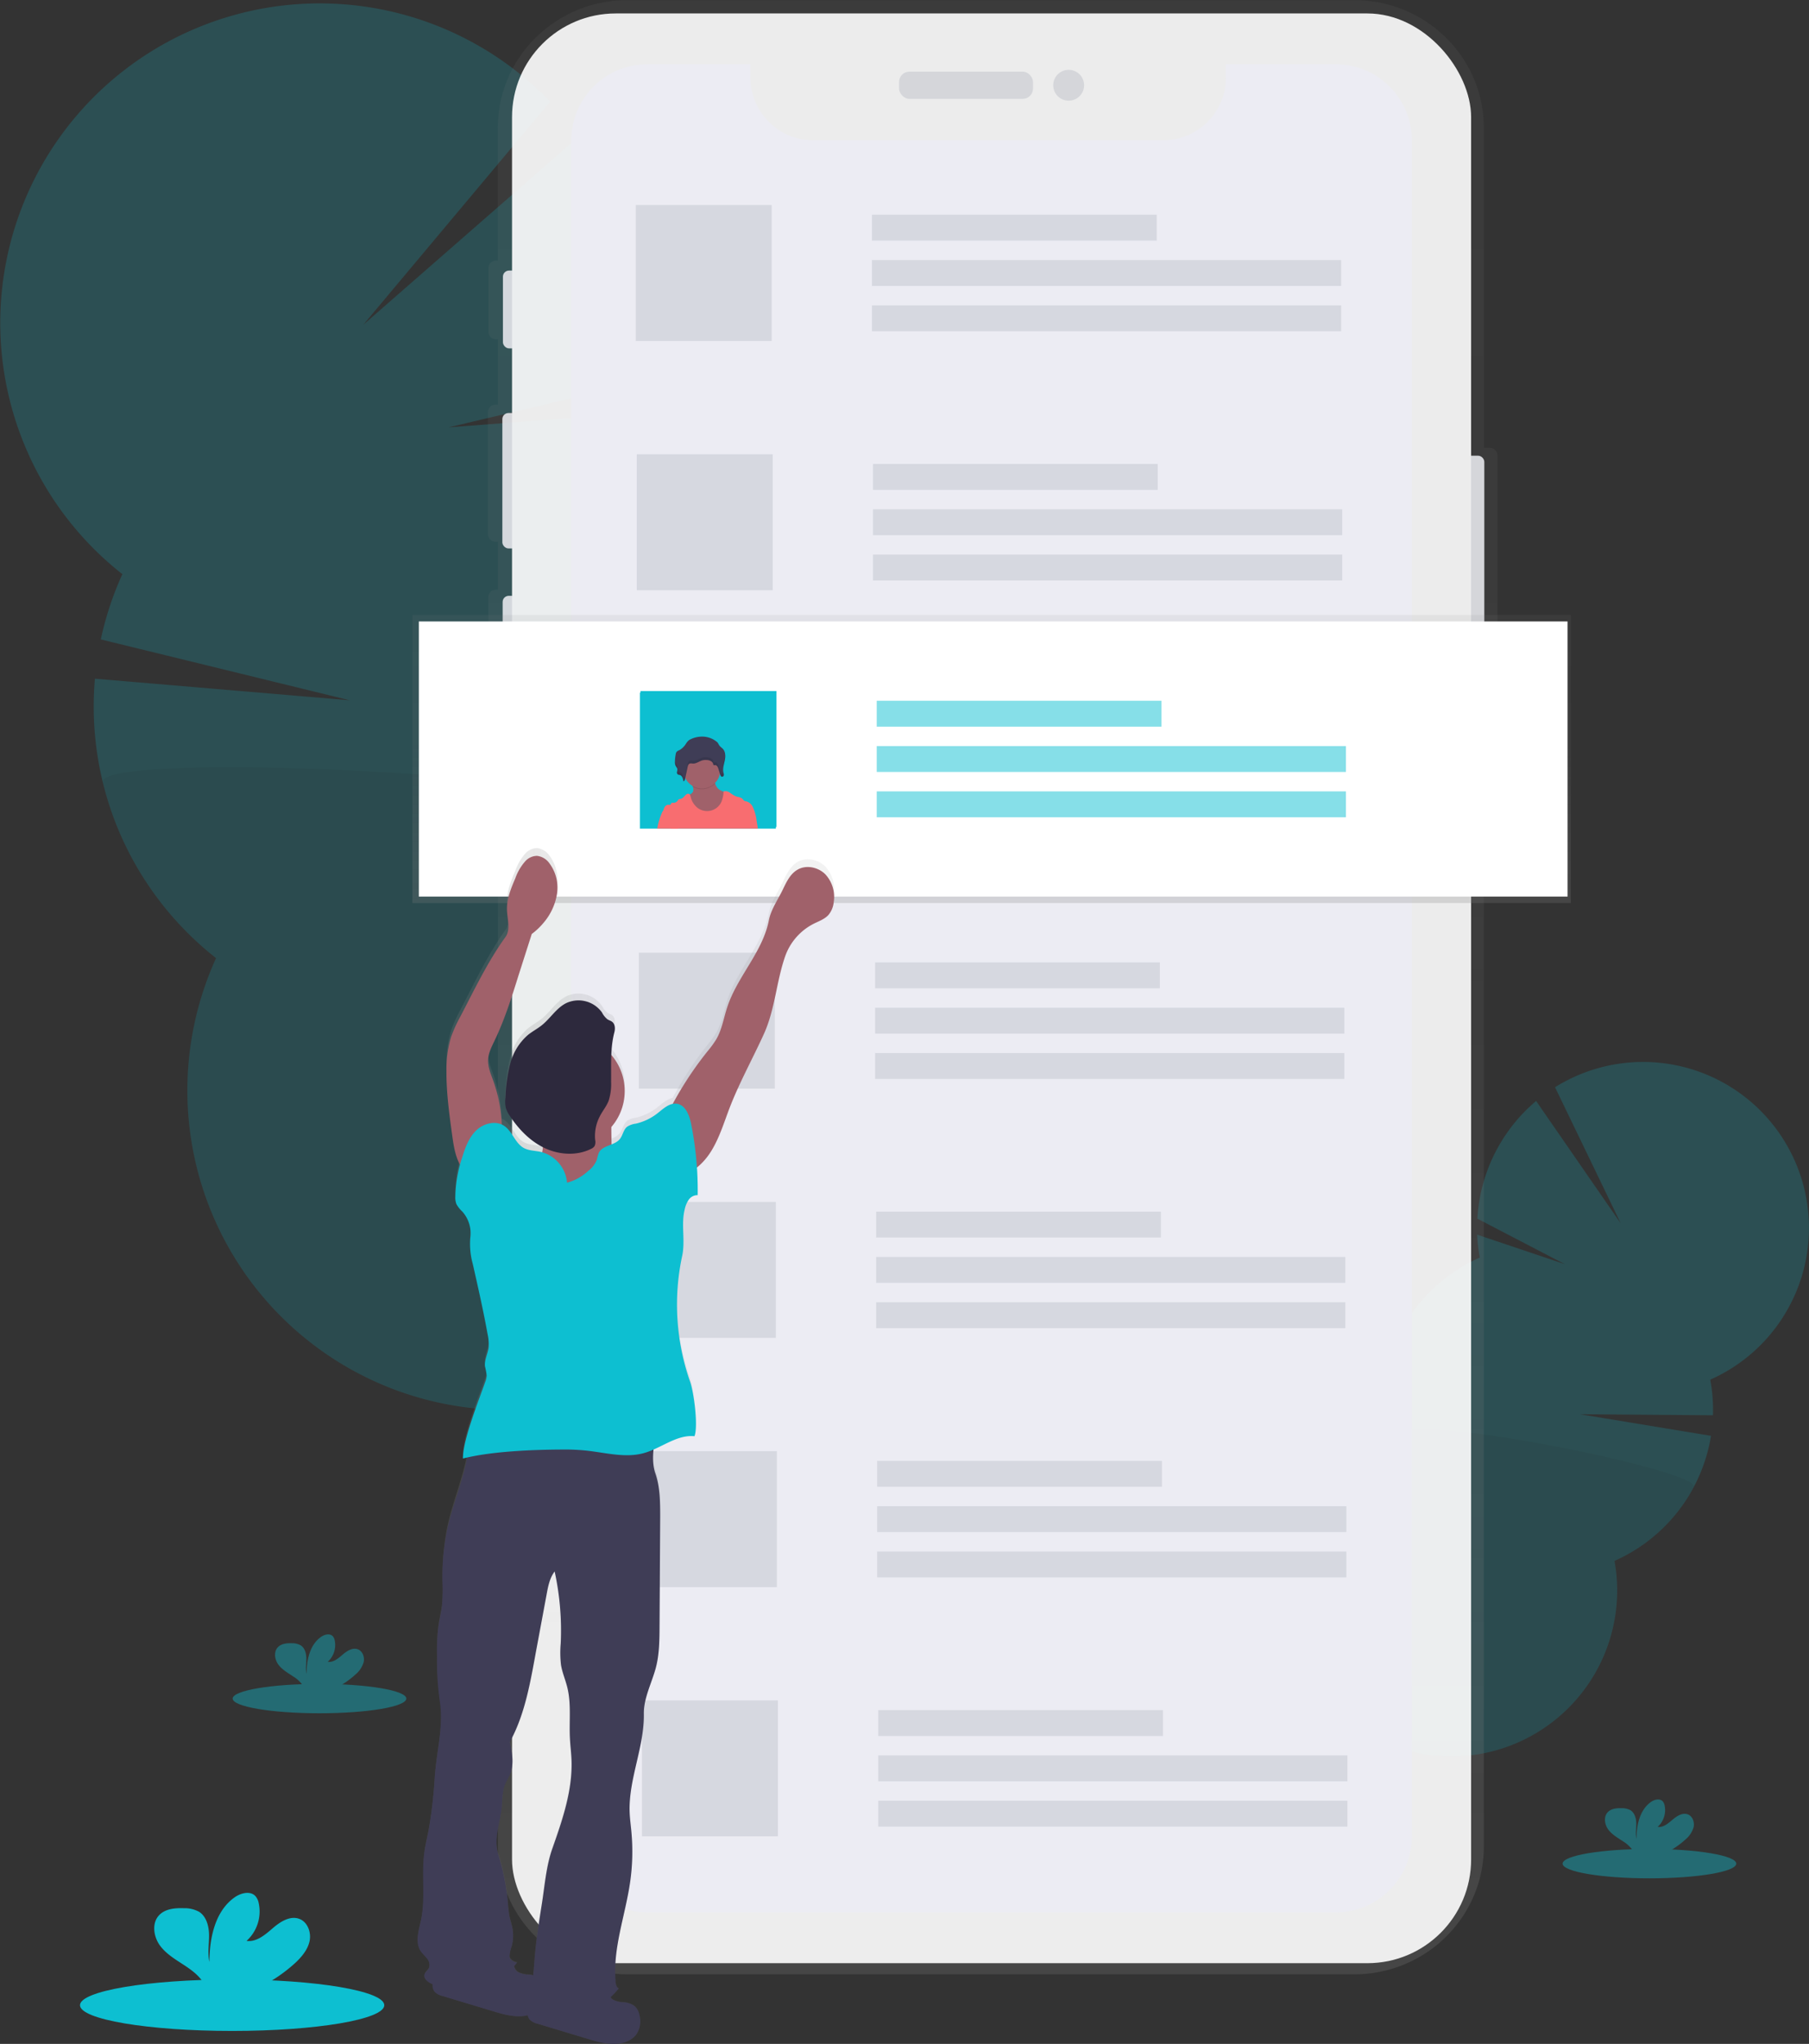 <svg id="eecc4465-eafb-4b62-b7e4-7201942d514a" data-name="Layer 1" xmlns="http://www.w3.org/2000/svg" xmlns:xlink="http://www.w3.org/1999/xlink" width="680" height="768.1" viewBox="0 0 680 768.1"><rect x="0" y="0" width="680" height="768.1" fill="#333333" stroke="none"/><defs><linearGradient id="f00e0ec5-85ec-4cfa-95de-f06667b63037" x1="633.13" y1="807.92" x2="633.13" y2="65.95" gradientUnits="userSpaceOnUse"><stop offset="0" stop-color="gray" stop-opacity="0.25"/><stop offset="0.54" stop-color="gray" stop-opacity="0.12"/><stop offset="1" stop-color="gray" stop-opacity="0.1"/></linearGradient><linearGradient id="b1c9037f-2228-4f2a-9aa0-42978f4fc389" x1="372.74" y1="339.36" x2="372.74" y2="231.1" xlink:href="#f00e0ec5-85ec-4cfa-95de-f06667b63037"/><linearGradient id="f20afe1e-e91e-44dc-858e-c1a148d29681" x1="416.98" y1="609.34" x2="573.53" y2="609.34" xlink:href="#f00e0ec5-85ec-4cfa-95de-f06667b63037"/></defs><title>post online</title><g opacity="0.2"><path d="M765.11,767a23.27,23.27,0,0,1-2.11,3.25q-10.51-7.39-21.38-14.51l.47-.93a20.53,20.53,0,0,1,7.27-7.92c4-2.46,8.51-3,12.22-1s5.78,6,6,10.67A20.6,20.6,0,0,1,765.11,767Z" transform="translate(-260 -65.95)" fill="#3f3d56"/><ellipse cx="763.35" cy="742.53" rx="17.05" ry="13.02" transform="translate(-510.11 1003.64) rotate(-62.09)" fill="#3f3d56"/><ellipse cx="773.1" cy="724.12" rx="17.05" ry="13.02" transform="translate(-488.65 1002.46) rotate(-62.09)" fill="#3f3d56"/><ellipse cx="782.85" cy="705.71" rx="17.05" ry="13.02" transform="translate(-467.19 1001.28) rotate(-62.09)" fill="#3f3d56"/><ellipse cx="792.6" cy="687.3" rx="17.05" ry="13.02" transform="translate(-445.74 1000.11) rotate(-62.09)" fill="#3f3d56"/><path d="M816.25,538.5a61.7,61.7,0,0,1-1-8.58L848.17,541l-32.83-17.08a62.45,62.45,0,0,1,22.08-44.23l31.81,46-24.7-51.16a62.37,62.37,0,1,1,58.36,109.89,62.4,62.4,0,0,1,1,13.39l-50-.4,49.28,8.12a62.37,62.37,0,0,1-36.29,47,62.37,62.37,0,1,1-86.65-45.89,62.39,62.39,0,0,1,36.1-68.15Z" transform="translate(-260 -65.95)" fill="#0dbfd1"/><path d="M896.64,624.71a62.14,62.14,0,0,1-29.84,27.83,62.37,62.37,0,1,1-86.65-45.89C777.73,593.36,899.92,618.52,896.64,624.71Z" transform="translate(-260 -65.95)" opacity="0.1"/></g><g opacity="0.2"><path d="M477,687.67a43.27,43.27,0,0,0,2.39,7.05q23.11-8.85,46.75-17c-.14-.64-.28-1.3-.44-2a39.53,39.53,0,0,0-9.83-18.22c-6.29-6.48-14.45-9.64-22.3-7.72s-13.63,8.47-16.24,17.09A39.55,39.55,0,0,0,477,687.67Z" transform="translate(-260 -65.95)" fill="#3f3d56"/><ellipse cx="491.83" cy="642.75" rx="25.07" ry="32.81" transform="translate(-398.37 68.99) rotate(-13.72)" fill="#3f3d56"/><ellipse cx="482.32" cy="603.78" rx="25.07" ry="32.81" transform="translate(-389.41 65.63) rotate(-13.72)" fill="#3f3d56"/><ellipse cx="472.81" cy="564.82" rx="25.07" ry="32.81" transform="translate(-380.44 62.26) rotate(-13.72)" fill="#3f3d56"/><ellipse cx="463.3" cy="525.86" rx="25.07" ry="32.81" transform="translate(-371.47 58.9) rotate(-13.72)" fill="#3f3d56"/><path d="M489.38,237a118.65,118.65,0,0,0,5.81-15.56l-66.55,5.11L498,210.14a120.32,120.32,0,0,0-20.33-93L396.55,188l70.26-83.83A120.07,120.07,0,1,0,306,281.72a119.33,119.33,0,0,0-8.11,24.52l93.59,22.88L295.68,321A120.14,120.14,0,0,0,341.22,426a120.07,120.07,0,1,0,183.37-44.75A120.08,120.08,0,0,0,489.38,237Z" transform="translate(-260 -65.95)" fill="#0dbfd1"/><path d="M298.66,359.94a119.51,119.51,0,0,0,42.56,66,120.07,120.07,0,1,0,183.37-44.75C535.38,357.55,295.46,346.85,298.66,359.94Z" transform="translate(-260 -65.95)" opacity="0.1"/></g><path d="M820,234.26h-2.23V114c0-26.52-21.83-48-48.76-48H495.88c-26.93,0-48.76,21.5-48.76,48v49.85l-.17,0h-.48a2.85,2.85,0,0,0-2.87,2.82v24a2.85,2.85,0,0,0,2.87,2.82H447l.17,0V218h-.88a2.84,2.84,0,0,0-2.86,2.82v45.89a2.85,2.85,0,0,0,2.86,2.83h.88v18h-.76a2.84,2.84,0,0,0-2.87,2.82v46.34a2.84,2.84,0,0,0,2.87,2.82h.76V759.9c0,26.52,21.83,48,48.76,48H769c26.93,0,48.76-21.5,48.76-48V324.2H820a2.85,2.85,0,0,0,2.87-2.82v-84.3A2.85,2.85,0,0,0,820,234.26Z" transform="translate(-260 -65.95)" fill="url(#f00e0ec5-85ec-4cfa-95de-f06667b63037)"/><g opacity="0.9"><rect x="547.18" y="171.26" width="10.77" height="88.82" rx="2.29" fill="#e5e7eb"/><rect x="189.05" y="101.68" width="6.05" height="29.24" rx="2.29" fill="#e5e7eb"/><rect x="188.83" y="155.21" width="6.82" height="50.89" rx="2.29" fill="#e5e7eb"/><rect x="188.94" y="223.91" width="6.49" height="51.33" rx="2.29" fill="#e5e7eb"/><rect x="192.47" y="5.05" width="360.52" height="732.71" rx="38.99" fill="#fff"/><rect x="337.96" y="26.93" width="50.35" height="10.22" rx="3.87" fill="#e5e7eb"/><circle cx="401.71" cy="32.04" r="5.8" fill="#e5e7eb"/></g><path d="M762.1,90.09H720.83v5a23.58,23.58,0,0,1-23.58,23.57H565.67a23.58,23.58,0,0,1-23.58-23.57v-5H503.37a28.63,28.63,0,0,0-28.63,28.63V756a28.63,28.63,0,0,0,28.63,28.63H762.1A28.63,28.63,0,0,0,790.73,756V118.72A28.63,28.63,0,0,0,762.1,90.09Z" transform="translate(-260 -65.95)" fill="#ececf3"/><ellipse cx="87.26" cy="753.55" rx="57.19" ry="9.67" fill="#0dbfd1"/><path d="M370.91,803.68c2.45-2.28,4.75-5,5.45-8.23s-.68-7.19-3.81-8.38c-3.5-1.34-7.24,1.08-10.07,3.53s-6.09,5.25-9.8,4.73a14.9,14.9,0,0,0,4.61-14,5.77,5.77,0,0,0-1.28-2.83c-1.94-2.08-5.46-1.19-7.79.45-7.39,5.2-9.46,15.25-9.5,24.3-.75-3.27-.12-6.67-.14-10s-.93-7.06-3.75-8.86a11.39,11.39,0,0,0-5.74-1.34c-3.32-.12-7,.21-9.29,2.64-2.83,3-2.09,8.09.36,11.42s6.19,5.41,9.63,7.71c2.61,1.75,5.26,3.79,6.87,6.56a5.91,5.91,0,0,1,.51,1.17H358A58.41,58.41,0,0,0,370.91,803.68Z" transform="translate(-260 -65.95)" fill="#0dbfd1"/><g opacity="0.4"><ellipse cx="620.02" cy="700.35" rx="32.64" ry="5.52" fill="#0dbfd1"/><path d="M893.51,757.27a9.54,9.54,0,0,0,3.12-4.69c.4-1.87-.4-4.11-2.18-4.79-2-.76-4.13.62-5.75,2s-3.47,3-5.59,2.7a8.49,8.49,0,0,0,2.63-8,3.26,3.26,0,0,0-.73-1.61c-1.11-1.19-3.12-.68-4.44.25-4.22,3-5.4,8.71-5.43,13.87-.42-1.86-.06-3.8-.07-5.71s-.54-4-2.15-5.06a6.52,6.52,0,0,0-3.27-.76c-1.9-.07-4,.12-5.31,1.5-1.61,1.73-1.19,4.62.21,6.52s3.53,3.09,5.5,4.4a12.29,12.29,0,0,1,3.92,3.74,3.39,3.39,0,0,1,.29.67h11.9A33,33,0,0,0,893.51,757.27Z" transform="translate(-260 -65.95)" fill="#0dbfd1"/></g><g opacity="0.4"><ellipse cx="120.1" cy="638.32" rx="32.64" ry="5.52" fill="#0dbfd1"/><path d="M393.6,695.24a9.43,9.43,0,0,0,3.11-4.7c.4-1.86-.39-4.1-2.18-4.78-2-.76-4.13.62-5.74,2s-3.48,3-5.59,2.7a8.54,8.54,0,0,0,2.63-8,3.38,3.38,0,0,0-.73-1.62c-1.11-1.18-3.12-.67-4.45.26-4.22,3-5.4,8.7-5.42,13.86-.43-1.86-.07-3.8-.08-5.71s-.53-4-2.14-5a6.46,6.46,0,0,0-3.28-.77c-1.89-.07-4,.12-5.3,1.51-1.61,1.73-1.19,4.62.21,6.52s3.53,3.08,5.49,4.4a12.09,12.09,0,0,1,3.92,3.74,4.11,4.11,0,0,1,.3.67h11.89A33.29,33.29,0,0,0,393.6,695.24Z" transform="translate(-260 -65.95)" fill="#0dbfd1"/></g><rect x="238.98" y="77.05" width="51.09" height="51.09" fill="#d6d8e0"/><rect x="327.77" y="80.7" width="107.04" height="9.73" fill="#d6d8e0"/><rect x="327.77" y="97.73" width="176.37" height="9.73" fill="#d6d8e0"/><rect x="327.77" y="114.76" width="176.37" height="9.73" fill="#d6d8e0"/><rect x="239.37" y="170.71" width="51.09" height="51.09" fill="#d6d8e0"/><rect x="328.16" y="174.36" width="107.04" height="9.73" fill="#d6d8e0"/><rect x="328.16" y="191.39" width="176.37" height="9.73" fill="#d6d8e0"/><rect x="328.16" y="208.41" width="176.37" height="9.73" fill="#d6d8e0"/><rect x="239.76" y="264.37" width="51.09" height="51.09" fill="#d6d8e0"/><rect x="328.56" y="268.01" width="107.04" height="9.73" fill="#d6d8e0"/><rect x="328.56" y="285.04" width="176.37" height="9.73" fill="#d6d8e0"/><rect x="328.56" y="302.07" width="176.37" height="9.73" fill="#d6d8e0"/><rect x="240.15" y="358.02" width="51.09" height="51.09" fill="#d6d8e0"/><rect x="328.95" y="361.67" width="107.04" height="9.73" fill="#d6d8e0"/><rect x="328.95" y="378.7" width="176.37" height="9.73" fill="#d6d8e0"/><rect x="328.95" y="395.73" width="176.37" height="9.73" fill="#d6d8e0"/><rect x="240.55" y="451.68" width="51.09" height="51.09" fill="#d6d8e0"/><rect x="329.34" y="455.33" width="107.04" height="9.73" fill="#d6d8e0"/><rect x="329.34" y="472.36" width="176.37" height="9.73" fill="#d6d8e0"/><rect x="329.34" y="489.39" width="176.37" height="9.73" fill="#d6d8e0"/><rect x="240.94" y="545.34" width="51.09" height="51.09" fill="#d6d8e0"/><rect x="329.73" y="548.99" width="107.04" height="9.73" fill="#d6d8e0"/><rect x="329.73" y="566.02" width="176.37" height="9.73" fill="#d6d8e0"/><rect x="329.73" y="583.05" width="176.37" height="9.73" fill="#d6d8e0"/><rect x="241.33" y="639" width="51.09" height="51.09" fill="#d6d8e0"/><rect x="330.12" y="642.65" width="107.04" height="9.73" fill="#d6d8e0"/><rect x="330.12" y="659.68" width="176.37" height="9.73" fill="#d6d8e0"/><rect x="330.12" y="676.71" width="176.37" height="9.73" fill="#d6d8e0"/><rect x="155.01" y="231.1" width="435.45" height="108.25" fill="url(#b1c9037f-2228-4f2a-9aa0-42978f4fc389)"/><rect x="157.44" y="233.54" width="431.8" height="103.39" fill="#fff"/><rect x="240.76" y="259.69" width="51.09" height="51.09" fill="#0dbfd1"/><g opacity="0.5"><rect x="329.56" y="263.34" width="107.04" height="9.73" fill="#0dbfd1"/><rect x="329.56" y="280.37" width="176.37" height="9.73" fill="#0dbfd1"/><rect x="329.56" y="297.4" width="176.37" height="9.73" fill="#0dbfd1"/></g><path d="M570.18,391.54c-2.72-2.69-7.24-3.58-10.51-1.6-2.54,1.53-3.94,4.38-5.22,7.07-1.87,4-4.61,7.74-5.45,12.06-2.31,11.91-11.79,21.16-15.59,32.67-1.36,4.11-2,8.52-4.15,12.27a39.05,39.05,0,0,1-3.4,4.68,131.8,131.8,0,0,0-13,19.83c-2.16.42-4.08,2.25-5.92,3.68a20.43,20.43,0,0,1-8,3.79,7.55,7.55,0,0,0-3.28,1.2c-1.38,1.15-1.57,3.22-2.69,4.61a7.18,7.18,0,0,1-3,2c0-.35-.05-.7-.06-1.06-.05-1.85-.08-3.71-.08-5.57a20.94,20.94,0,0,0-.06-27.18,41,41,0,0,1,1.15-8.59c.35-1.37.3-3.05-.81-3.94-.55-.43-1.26-.59-1.85-1a8.06,8.06,0,0,1-2-2.54,10.8,10.8,0,0,0-13.58-3.47c-3.61,1.9-5.8,5.7-9,8.28-1.64,1.32-3.53,2.31-5.17,3.64a21.47,21.47,0,0,0-6.69,10.88A62.32,62.32,0,0,0,450,476.09a11.59,11.59,0,0,0,.15,3.9,10.3,10.3,0,0,0,1.47,3,33.62,33.62,0,0,0,12.43,11.85,4.86,4.86,0,0,1,0,.77c0,.4-.13.79-.22,1.19l-.58-.16c-2.14-.48-4.45-.42-6.37-1.49-3.28-1.84-4.27-6.33-7.41-8.39a5.67,5.67,0,0,0-.84-.45,56.12,56.12,0,0,0-3.22-16.67c-.92-2.56-2.05-5.17-1.91-7.9.12-2.53,1.33-4.86,2.41-7.15,3.77-7.9,6.41-16.28,9-24.63q2.49-7.87,5-15.75a24.83,24.83,0,0,0,4.39-4.18,22.29,22.29,0,0,0,5.09-10.93,15.48,15.48,0,0,0-2.81-11.56,6.68,6.68,0,0,0-4.7-2.88,6.11,6.11,0,0,0-4.39,2,19.52,19.52,0,0,0-3.76,6.46c-1.64,3.87-3.3,7.89-3.14,12.09.13,3.48,1.43,7.37-.6,10.2-6.65,9.27-11.67,19.93-16.94,30.07a53.79,53.79,0,0,0-3.42,7.54,42,42,0,0,0-1.79,13c-.05,8.25,1.08,16.46,2.2,24.64.51,3.69,1.16,7.61,2.91,10.8a45.29,45.29,0,0,0-1.79,12.16,6.93,6.93,0,0,0,.44,2.79,11.52,11.52,0,0,0,2.21,2.78,12.45,12.45,0,0,1,3,9.84,27.91,27.91,0,0,0,.89,9.86c2,8.88,4,17.75,5.6,26.7a17.08,17.08,0,0,1,.38,5.08c-.31,2.42-1.65,4.72-1.36,7.15a27.06,27.06,0,0,1,.64,3.42,8.45,8.45,0,0,1-.6,2.56c-2.28,6.63-8.41,21.83-8.34,28.85l1.6-.38c-1.61,9.11-5.38,17.82-7.36,26.9a90,90,0,0,0-1.86,20.12,74.64,74.64,0,0,1-.16,9.1c-.31,2.69-1,5.32-1.38,8a72.48,72.48,0,0,0-.48,10.83,110.59,110.59,0,0,0,1,17c1.53,9.6-1.15,19.14-1.88,28.83a173.28,173.28,0,0,1-2.3,20.22c-.55,2.82-1.24,5.62-1.62,8.47-1.12,8.46.51,17.18-1.25,25.53-.83,3.91-2.31,8.3-.13,11.64.69,1.05,1.68,1.87,2.43,2.88a3.66,3.66,0,0,1,.7,3.53c-.43.92-1.43,1.52-1.68,2.5-.4,1.54,1.21,2.8,2.65,3.46l.41.16a3.71,3.71,0,0,0,.78,3,6.36,6.36,0,0,0,3.07,1.6l18.88,5.72c4.21,1.28,8.79,2.54,13,1.5a3.27,3.27,0,0,0,.75,1.62,6.36,6.36,0,0,0,3.07,1.6L481,832.16c4.82,1.46,10.11,2.9,14.74.92a8.37,8.37,0,0,0,3.38-2.55,8.92,8.92,0,0,0,1.2-7.47,6.09,6.09,0,0,0-1.82-3.34,8,8,0,0,0-4.36-1.43,8.81,8.81,0,0,1-3.82-1,2.75,2.75,0,0,1-.87-.91q1.62-1.6,3.14-3.32c-.82-.28-1.11-1.46-1.19-2.32-1.19-12.74,3.61-25.19,5.43-37.85a81,81,0,0,0,.48-19.18c-.22-2.41-.55-4.81-.65-7.23-.47-12.6,5.55-24.72,5.34-37.33-.1-5.9,3-11.72,4.51-17.43,1.32-5.06,1.36-10.36,1.39-15.6l.24-41.26c0-5.58,0-11.29-1.78-16.56a21,21,0,0,1-.72-9.06c5.09-2.25,9.91-5.58,15.35-5,1.45-3.85-.27-16.68-1.63-20.57a88.46,88.46,0,0,1-3-47.64c1.23-5.69-.46-11.74.91-17.41a10.53,10.53,0,0,1,1.49-3.74,4,4,0,0,1,3.43-1.81c0-3.47-.07-7-.3-10.52a25,25,0,0,0,5.57-6.41c3-5,4.71-10.63,6.78-16.07,3.67-9.6,8.68-18.61,12.89-28s4.62-19.66,8-29.38a22.08,22.08,0,0,1,10.75-12.38c2-1,4.13-1.72,5.58-3.36a9,9,0,0,0,1.94-4.77A12.61,12.61,0,0,0,570.18,391.54Zm-117,413.13c.41-.45.81-.9,1.19-1.39-1.26-.2-2.8-1.12-2.83-2.4a13.27,13.27,0,0,1,.82-3.75,15,15,0,0,0,.28-6.66c-.28-1.55-.8-3-1.12-4.58a42.78,42.78,0,0,1-.6-5.18,85.69,85.69,0,0,0-3.64-18.36c-1.81-5.79.67-11.65,1.31-17.68.31-2.86.17-5.81,1.17-8.5.59-1.6,1.56-3,2.15-4.62,1.37-3.71.56-7.84-.28-11.71,5.92-10.73,7.88-23.53,10.11-35.61q1.88-10.17,3.76-20.33c.55-3,1.16-6.16,3-8.58a105.42,105.42,0,0,1,2.28,27.34,40.59,40.59,0,0,0,.1,8c.46,2.91,1.67,5.66,2.37,8.52,1.56,6.31.65,12.94,1,19.43.13,2.62.47,5.24.58,7.86.49,11.59-3.39,22.86-7.22,33.81-2.35,6.71-2.87,14.34-4,21.37-1.06,6.73-2.11,13.47-2.65,20.26-.16,2.07-.29,4.2-.54,6.3a16.46,16.46,0,0,0-1.95-.31,8.81,8.81,0,0,1-3.82-1A4.45,4.45,0,0,1,453.18,804.67Z" transform="translate(-260 -65.95)" fill="url(#f20afe1e-e91e-44dc-858e-c1a148d29681)"/><path d="M494.16,818.39a8.11,8.11,0,0,1,4.36,1.42,6.07,6.07,0,0,1,1.82,3.32,8.84,8.84,0,0,1-1.2,7.43,8.3,8.3,0,0,1-3.38,2.52c-4.63,2-9.92.55-14.74-.9l-18.88-5.69a6.34,6.34,0,0,1-3.07-1.59,4.16,4.16,0,0,1-.08-4.85,9.47,9.47,0,0,1,4-3.19c5.88-2.86,12.5-3.52,19-3.64,2.4-.05,4.76-.57,6.39,1.28.86,1,.71,2.06,2,2.91A8.66,8.66,0,0,0,494.16,818.39Z" transform="translate(-260 -65.95)" fill="#3f3d56"/><path d="M458.49,808a8,8,0,0,1,4.36,1.41,6.17,6.17,0,0,1,1.82,3.32,8.83,8.83,0,0,1-1.2,7.43,8.32,8.32,0,0,1-3.38,2.53c-4.63,2-9.92.54-14.74-.91l-18.88-5.69a6.26,6.26,0,0,1-3.07-1.59,4.16,4.16,0,0,1-.08-4.85,9.41,9.41,0,0,1,4-3.19c5.88-2.86,12.49-3.52,18.95-3.64,2.39,0,4.76-.57,6.39,1.28.86,1,.71,2.07,2,2.91A8.81,8.81,0,0,0,458.49,808Z" transform="translate(-260 -65.95)" fill="#3f3d56"/><path d="M474.89,603.11a232.49,232.49,0,0,0-33.48-.94,6.57,6.57,0,0,0-2.17.34c-2.46,1-2.84,4.22-3.08,6.86-.94,10.67-5.65,20.62-8,31.09a88.77,88.77,0,0,0-1.86,20,73.49,73.49,0,0,1-.16,9c-.31,2.68-1,5.29-1.38,8a71.55,71.55,0,0,0-.48,10.76,109.16,109.16,0,0,0,1,16.87c1.53,9.54-1.15,19-1.88,28.64a171.33,171.33,0,0,1-2.3,20.09c-.55,2.8-1.24,5.58-1.62,8.41-1.12,8.41.51,17.08-1.25,25.37-.83,3.88-2.31,8.24-.13,11.56.69,1.05,1.68,1.86,2.43,2.86a3.63,3.63,0,0,1,.7,3.51c-.43.91-1.43,1.51-1.68,2.48-.4,1.53,1.21,2.79,2.65,3.44,10.85,4.89,24.84,1.44,32.16-7.95-1.26-.2-2.8-1.11-2.83-2.38a13.13,13.13,0,0,1,.82-3.73,14.8,14.8,0,0,0,.28-6.62c-.28-1.53-.8-3-1.12-4.55a42.13,42.13,0,0,1-.6-5.14,84.62,84.62,0,0,0-3.64-18.24c-1.81-5.75.67-11.57,1.31-17.57.31-2.83.17-5.77,1.17-8.44.59-1.59,1.56-3,2.15-4.59,1.37-3.69.56-7.78-.28-11.63,5.92-10.67,7.88-23.38,10.11-35.38q1.88-10.1,3.76-20.2c.55-3,1.16-6.11,3-8.52a104.09,104.09,0,0,1,2.28,27.17,40,40,0,0,0,.1,7.89c.46,2.89,1.67,5.62,2.37,8.47,1.56,6.26.65,12.85,1,19.3.13,2.6.47,5.2.58,7.81.49,11.51-3.39,22.71-7.22,33.58-2.35,6.67-2.87,14.25-4,21.23-1.06,6.69-2.11,13.38-2.65,20.13-.49,6.2-.7,12.91-4.56,17.78,3.52,2.29,7.17,4.62,11.29,5.41a20.94,20.94,0,0,0,13.93-2.69,44,44,0,0,0,11-9.36c-.82-.28-1.11-1.46-1.19-2.31-1.19-12.65,3.61-25,5.43-37.6a80,80,0,0,0,.48-19.06c-.22-2.39-.55-4.77-.65-7.17-.47-12.52,5.55-24.57,5.34-37.09-.1-5.86,3-11.65,4.51-17.32,1.32-5,1.36-10.29,1.39-15.49l.24-41c0-5.55,0-11.22-1.78-16.46-2.2-6.29.31-13.53.69-20.18A83.22,83.22,0,0,1,474.89,603.11Z" transform="translate(-260 -65.95)" fill="#3f3d56"/><path d="M510.55,485.32a130.74,130.74,0,0,1,15.31-24.18,39.43,39.43,0,0,0,3.4-4.64c2.15-3.72,2.79-8.11,4.15-12.19,3.8-11.44,13.28-20.63,15.59-32.46.84-4.29,3.58-8,5.45-12,1.28-2.68,2.68-5.5,5.22-7,3.27-2,7.79-1.07,10.51,1.6A12.46,12.46,0,0,1,573.39,405a8.81,8.81,0,0,1-1.94,4.74c-1.45,1.63-3.62,2.37-5.58,3.35a21.9,21.9,0,0,0-10.75,12.29c-3.34,9.66-3.76,19.88-8,29.19s-9.22,18.26-12.89,27.79c-2.07,5.41-3.74,11-6.78,16s-7.82,9.19-13.56,9.94a34.06,34.06,0,0,0-1.68-10.64C511,493.69,508.73,489,510.55,485.32Z" transform="translate(-260 -65.95)" fill="#a0616a"/><path d="M448.63,492.78A55.45,55.45,0,0,0,445.39,472c-.92-2.55-2.05-5.14-1.91-7.85.12-2.51,1.33-4.83,2.41-7.1,3.77-7.85,6.41-16.18,9-24.48l5-15.64a25,25,0,0,0,4.39-4.15,22.14,22.14,0,0,0,5.09-10.86,15.32,15.32,0,0,0-2.81-11.49,6.64,6.64,0,0,0-4.7-2.85,6.05,6.05,0,0,0-4.39,2,19.34,19.34,0,0,0-3.76,6.42c-1.64,3.84-3.3,7.84-3.14,12,.13,3.46,1.43,7.32-.6,10.13-6.65,9.21-11.67,19.8-16.94,29.87a53.21,53.21,0,0,0-3.42,7.49,41.52,41.52,0,0,0-1.79,12.94c-.05,8.2,1.08,16.35,2.2,24.48.7,5.08,1.64,10.62,5.49,14C439.52,501.82,443.54,496.8,448.63,492.78Z" transform="translate(-260 -65.95)" fill="#a0616a"/><circle cx="214.08" cy="409.99" r="20.75" fill="#a0616a"/><path d="M464,497.79c-.5,3.76-2.51,7.11-4.47,10.35-1.19,2-2.69,4.13-5,4.35a100,100,0,0,0,18.84,7.58,21.42,21.42,0,0,0,6.89,1.11,16.83,16.83,0,0,0,5.73-1.47,28.45,28.45,0,0,0,16.14-19,37.45,37.45,0,0,1-7.7-.59c-1.42-.26-2.95-.68-3.78-1.85a6.09,6.09,0,0,1-.78-3.35q-.15-5.19,0-10.38a41,41,0,0,0-15.08,1.85c-2,.65-4,1.44-6.05,1.95-1.26.31-4.73,0-5.66.73C461.67,490.18,464.37,495.24,464,497.79Z" transform="translate(-260 -65.95)" fill="#a0616a"/><path d="M473.15,510.4a13.05,13.05,0,0,0-9.92-11.58c-2.14-.47-4.45-.42-6.37-1.48-3.28-1.83-4.27-6.29-7.41-8.34s-7.62-.91-10.36,1.69-4.13,6.28-5.25,9.88a49.75,49.75,0,0,0-2.69,15.15,6.88,6.88,0,0,0,.44,2.78,11.67,11.67,0,0,0,2.21,2.77,12.28,12.28,0,0,1,3,9.76,27.64,27.64,0,0,0,.89,9.81c2,8.81,4,17.63,5.6,26.52a16.88,16.88,0,0,1,.38,5c-.31,2.4-1.65,4.69-1.36,7.09a26.91,26.91,0,0,1,.64,3.41,8.27,8.27,0,0,1-.6,2.53c-2.28,6.6-8.41,21.7-8.34,28.67,10.65-2.73,26.35-3.34,37.34-3.38a78.44,78.44,0,0,1,9.07.4c7.23.77,14.63,2.88,21.64.93,6.5-1.81,12.27-7,19-6.34,1.45-3.83-.27-16.58-1.63-20.44a87.34,87.34,0,0,1-3-47.33c1.23-5.66-.46-11.66.91-17.29a10.36,10.36,0,0,1,1.49-3.72,4,4,0,0,1,3.43-1.8,127.39,127.39,0,0,0-2.5-26.93c-.67-3.15-2.06-6.87-5.23-7.41-2.86-.48-5.27,1.93-7.56,3.71a20.66,20.66,0,0,1-8,3.76,7.53,7.53,0,0,0-3.28,1.19c-1.38,1.14-1.57,3.2-2.69,4.59-2,2.49-6.47,2.27-7.89,5.14a18,18,0,0,0-.76,2.63,9.62,9.62,0,0,1-3.29,4.25A18.56,18.56,0,0,1,473.15,510.4Z" transform="translate(-260 -65.95)" fill="#0dbfd1"/><path d="M490.94,453.88c.35-1.37.3-3-.81-3.92-.55-.43-1.26-.59-1.85-1a8,8,0,0,1-2-2.53A10.86,10.86,0,0,0,472.67,443c-3.61,1.89-5.8,5.67-9,8.23-1.64,1.32-3.53,2.3-5.17,3.61a21.34,21.34,0,0,0-6.69,10.82A61.57,61.57,0,0,0,450,478.43a11.47,11.47,0,0,0,.15,3.88,10.19,10.19,0,0,0,1.47,2.95c3.29,5,7.65,9.55,13.1,12.12s12.08,3,17.46.31a3.11,3.11,0,0,0,1.34-1.08,3.76,3.76,0,0,0,.2-2.31,15.85,15.85,0,0,1,1.75-8.84c1-2,2.49-3.72,3.3-5.8a20.6,20.6,0,0,0,.94-7.18C489.79,466.21,489.36,459.94,490.94,453.88Z" transform="translate(-260 -65.95)" fill="#2d293d"/><rect x="240.55" y="260.3" width="51.09" height="51.09" fill="#0dbfd1"/><path d="M533,369.77a6.71,6.71,0,0,1-3.46,3.14,8.59,8.59,0,0,1-2.75.52,7.76,7.76,0,0,1-3-.37,6.89,6.89,0,0,1-3.17-2.53,16,16,0,0,1-1.84-3.68,4.08,4.08,0,0,1-.37-2.08,3,3,0,0,0,2-1.13,2.53,2.53,0,0,0,.05-2c-.06-.2-.12-.39-.19-.57-.15-.44-.67-1.27-.31-1.64s1.2-.36,1.53-.51a14.43,14.43,0,0,1,3.11-1.39,7.56,7.56,0,0,1,2.95.19,1,1,0,0,1,.37.14.86.86,0,0,1,.27.4c.28.68.44,1.43.66,2.13a4.39,4.39,0,0,0,1.1,1.95,5.52,5.52,0,0,0,1.53.92l1.34.61a1.91,1.91,0,0,1,.63.41,1.66,1.66,0,0,1,.3.82A7.67,7.67,0,0,1,533,369.77Z" transform="translate(-260 -65.95)" fill="#a0616a"/><path d="M528.84,360.42a6.95,6.95,0,0,1-8.39,1.25c-.06-.2-.12-.39-.19-.57-.15-.44-.67-1.27-.31-1.64s1.2-.36,1.53-.51a14.43,14.43,0,0,1,3.11-1.39,7.56,7.56,0,0,1,2.95.19,1,1,0,0,1,.37.14.86.86,0,0,1,.27.4C528.46,359,528.62,359.72,528.84,360.42Z" transform="translate(-260 -65.95)" opacity="0.1"/><circle cx="263.84" cy="289.36" r="6.94" fill="#a0616a"/><path d="M544.89,377.33H512.23c-1-2.23-1.9-4.47-2.91-6.7h0a4.65,4.65,0,0,1,.59-1.5,1.63,1.63,0,0,1,1.34-.75c.29,0,.62.11.83-.1s.14-.38.29-.52.51-.14.79-.12a1.81,1.81,0,0,0,1.54-.77,2.46,2.46,0,0,1,.39-.51,2.23,2.23,0,0,1,.84-.22c.81-.18,1.29-1,1.9-1.51a1.14,1.14,0,0,1,1.2-.33.74.74,0,0,1,.25.21,2.26,2.26,0,0,1,.33.83,7.42,7.42,0,0,0,2.61,4.21,5.92,5.92,0,0,0,8.94-2.23,11.64,11.64,0,0,0,.82-3.79c0-.07,0-.11,0-.17a2.86,2.86,0,0,1,2.38.47,13.43,13.43,0,0,0,2.12,1.33c.89.35,2,.35,2.61,1,.26.26.44.62.77.78a2.3,2.3,0,0,0,.64.15,3.79,3.79,0,0,1,2.51,2.2,17.13,17.13,0,0,1,1.4,5.06Z" transform="translate(-260 -65.95)" fill="#f86d70"/><path d="M519.05,344.05a5.25,5.25,0,0,0-1.21,1.4,6.89,6.89,0,0,1-2.42,2.38,3,3,0,0,0-1.11.69,1.85,1.85,0,0,0-.29.78,14.63,14.63,0,0,0-.31,2.95,3.15,3.15,0,0,0,.24,1.46c.2.42.58.78.65,1.24a3.62,3.62,0,0,1-.12,1.08.94.94,0,0,0,.37,1,2.54,2.54,0,0,0,.56.13c1,.22,1.34,1.4,1.49,2.37.34,0,.49-.41.57-.73l1-4.65c.12-.5.3-1.09.81-1.26a2.53,2.53,0,0,1,1.06,0c1.38.12,2.54-.95,3.89-1.25a5.3,5.3,0,0,1,1.32-.08c1.06,0,2.3.49,2.53,1.48,0,.16.06.36.21.44a.84.84,0,0,0,.47,0c.67-.07,1.07.69,1.27,1.31l.7,2.27c.11.34.29.75.66.79a.7.7,0,0,0,.69-.61,2.77,2.77,0,0,0-.14-1c-.33-1.48.18-3,.49-4.49s.36-3.2-.68-4.35c-.38-.41-.88-.72-1.23-1.16s-.51-.91-.85-1.32a8.73,8.73,0,0,0-4.85-2.12A9.94,9.94,0,0,0,519.05,344.05Z" transform="translate(-260 -65.95)" fill="#3f3d56"/><g opacity="0.1"><path d="M531.43,356.77c-.37,0-.55-.45-.66-.79l-.7-2.27c-.2-.62-.6-1.38-1.27-1.32a.84.84,0,0,1-.47,0c-.15-.08-.17-.27-.21-.44-.23-1-1.47-1.43-2.53-1.48a4.87,4.87,0,0,0-1.32.09c-1.35.29-2.51,1.36-3.89,1.24a2.92,2.92,0,0,0-1.06,0c-.51.18-.69.76-.81,1.27-.35,1.55-.69,3.1-1,4.64-.08.32-.23.71-.57.73-.15-1-.49-2.15-1.49-2.37a2.08,2.08,0,0,1-.56-.13.63.63,0,0,1-.29-.33c0,.14-.06.29-.08.43a.94.94,0,0,0,.37,1,2.54,2.54,0,0,0,.56.13c1,.22,1.34,1.4,1.49,2.37.34,0,.49-.41.57-.73.35-1.55.69-3.1,1-4.65.12-.5.3-1.09.81-1.26a2.53,2.53,0,0,1,1.06,0c1.38.12,2.54-.95,3.89-1.25a5.3,5.3,0,0,1,1.32-.08c1.06,0,2.3.49,2.53,1.48,0,.16.06.36.21.44a.84.84,0,0,0,.47,0c.67-.07,1.07.69,1.27,1.31l.7,2.27c.11.34.29.75.66.79a.7.7,0,0,0,.69-.61,2,2,0,0,0-.1-.8A.62.62,0,0,1,531.43,356.77Z" transform="translate(-260 -65.95)"/><path d="M514.6,353.89c-.07-.46-.45-.82-.65-1.24a2.54,2.54,0,0,1-.23-.9c0,.17,0,.33,0,.5a3.15,3.15,0,0,0,.24,1.46c.16.34.44.64.58,1A2.23,2.23,0,0,0,514.6,353.89Z" transform="translate(-260 -65.95)"/><path d="M532.47,350.68a13,13,0,0,0-.57,4,24.28,24.28,0,0,1,.57-2.92,7.66,7.66,0,0,0,.17-2.24A9.06,9.06,0,0,1,532.47,350.68Z" transform="translate(-260 -65.95)"/></g><path d="M514.84,377.33h-7.79a24.5,24.5,0,0,1,1.83-6.08,1.39,1.39,0,0,1,.33-.53.48.48,0,0,1,.11-.09c.23-.18.55-.25.8-.42s.28-.35.51-.42a6.91,6.91,0,0,1,2.54.42,2.54,2.54,0,0,1,.67.17,2.26,2.26,0,0,1,1.06,1.3C515.56,373.47,515.06,375.41,514.84,377.33Z" transform="translate(-260 -65.95)" fill="#f86d70"/></svg>